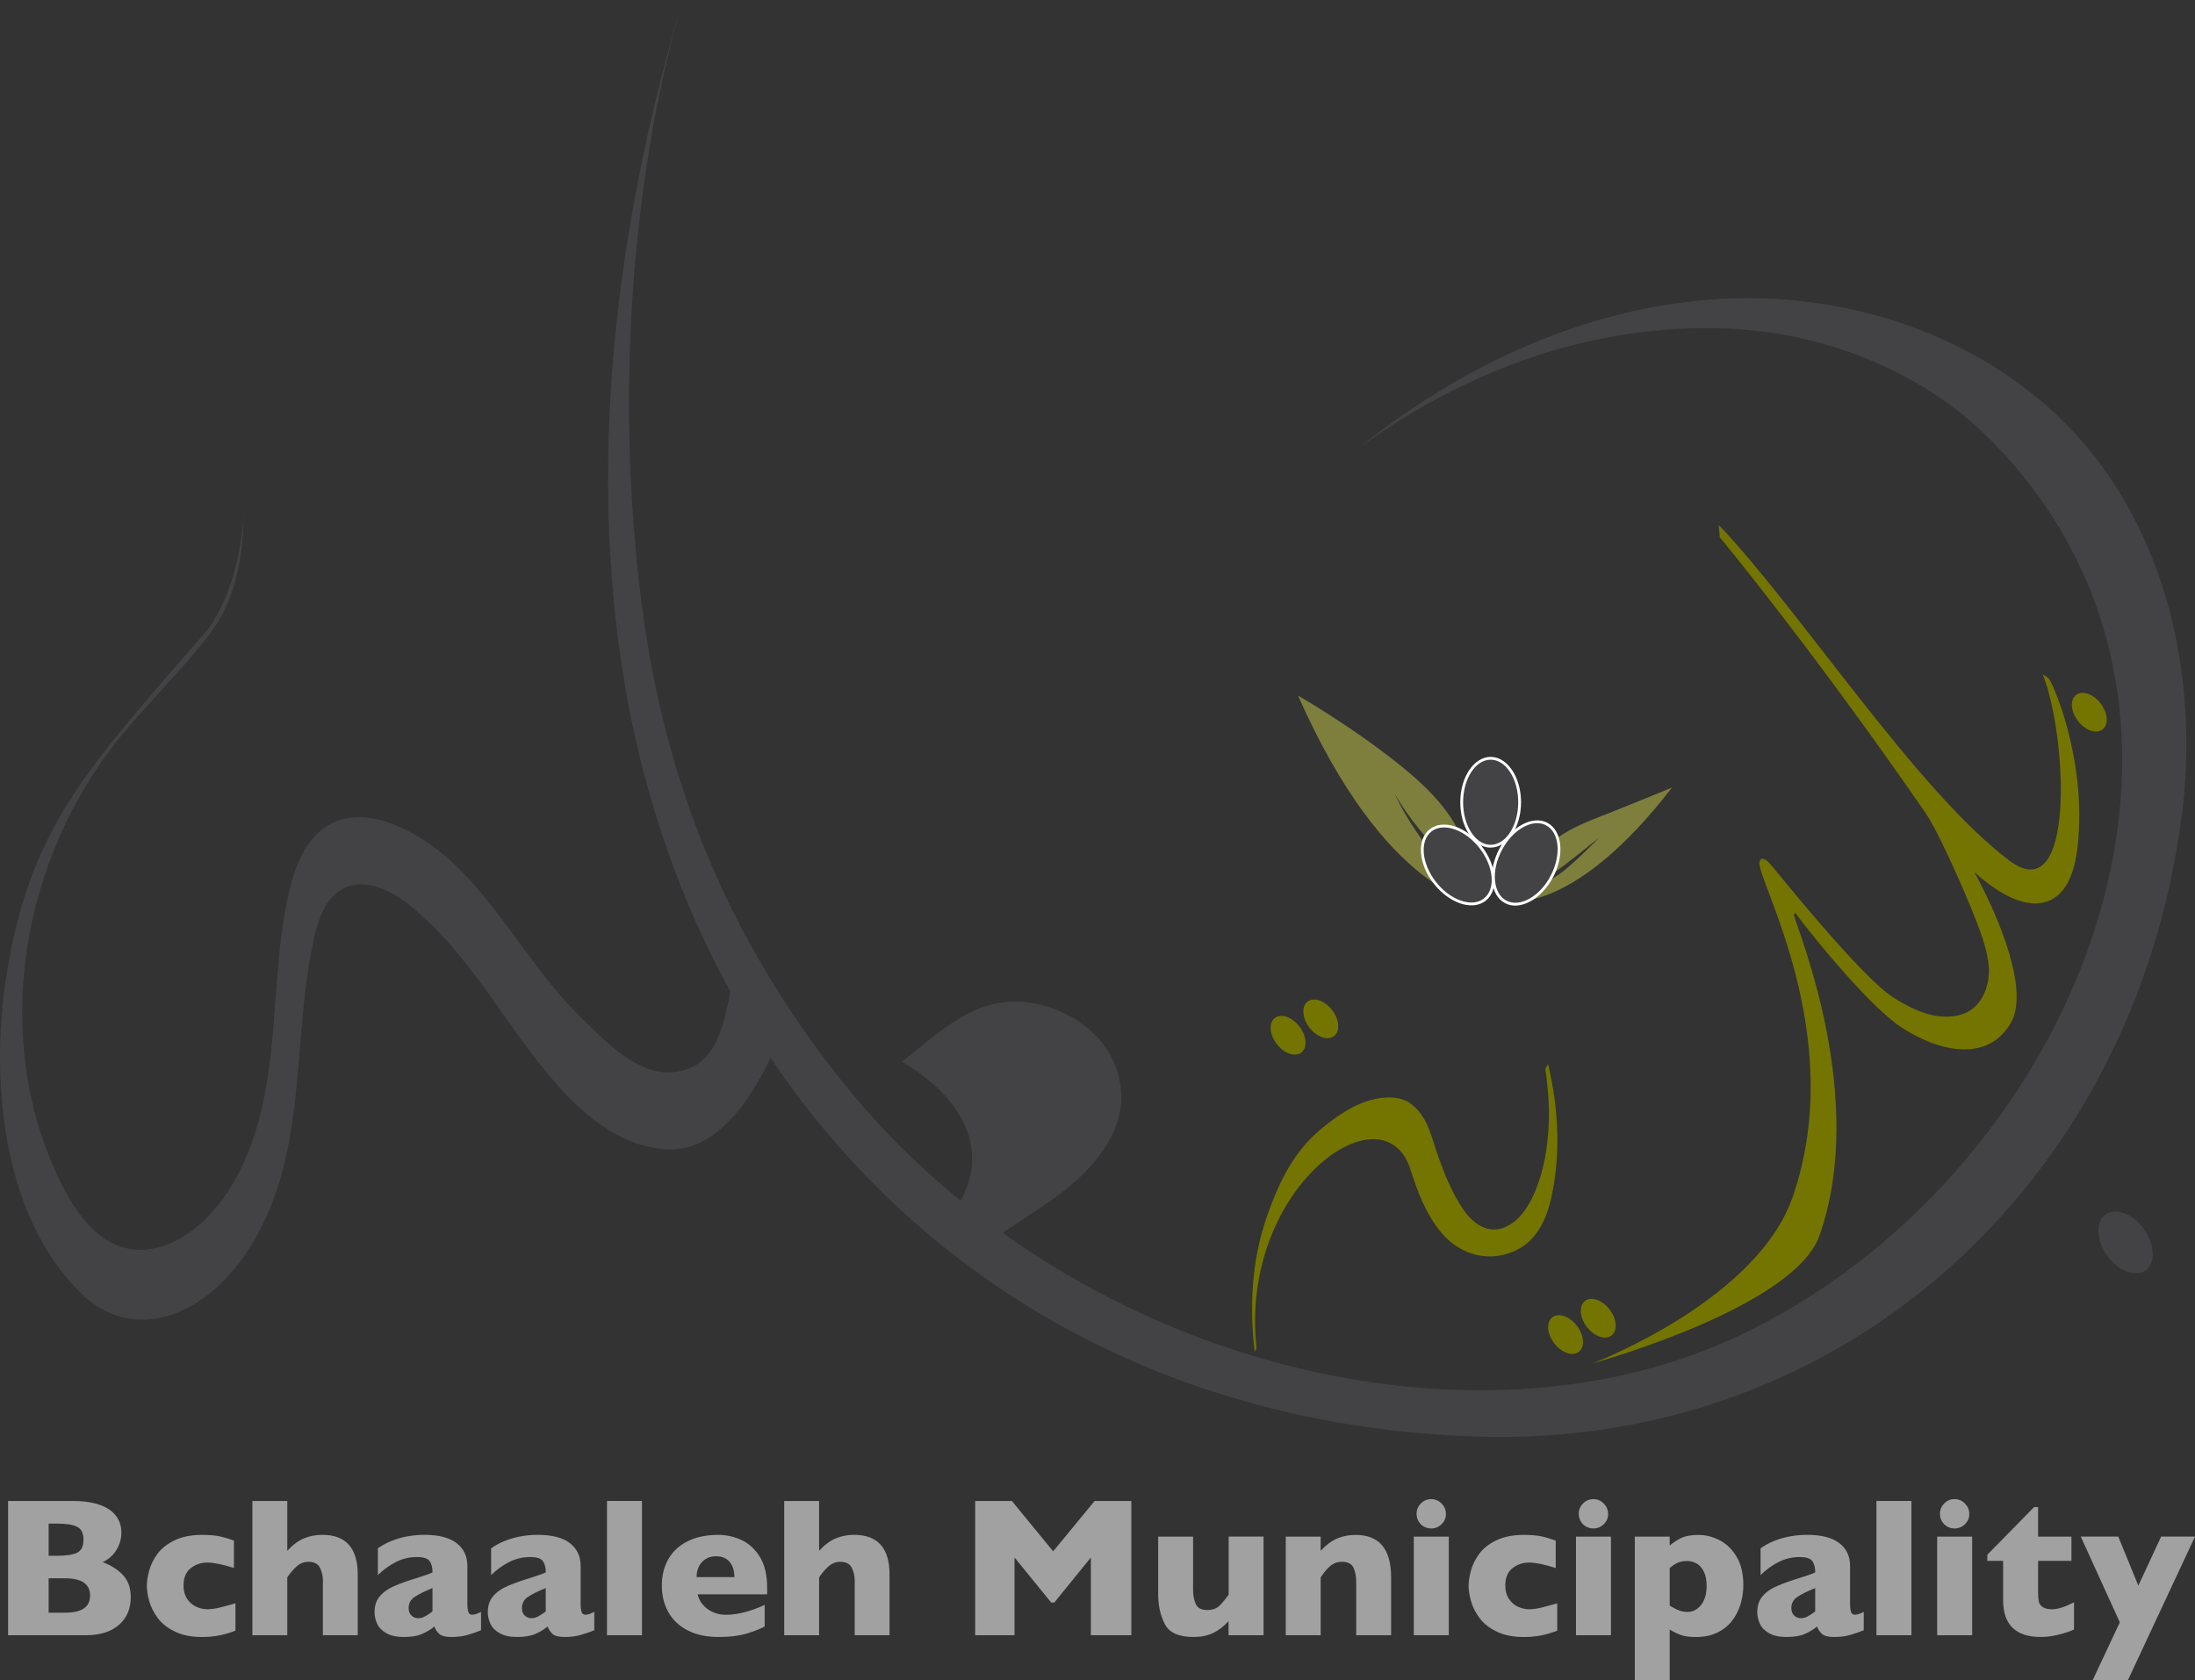 <svg xmlns="http://www.w3.org/2000/svg" id="Layer_1" data-name="Layer 1" viewBox="0 0 496.32 380"><rect x="0" y="0" width="496.32" height="380" fill="#333333" stroke="none"/><defs><style>      .cls-1 {        fill: #434345;      }      .cls-1, .cls-2, .cls-3, .cls-4, .cls-5 {        stroke-width: 0px;      }      .cls-2 {        fill: #747500;      }      .cls-3 {        fill: #fff;      }      .cls-6 {        opacity: .75;      }      .cls-4 {        fill: #a1a1a2;      }      .cls-5 {        fill: #979840;      }    </style></defs><g class="cls-6"><path class="cls-5" d="m341.68,202.4s.46-.07,1.21-.24c.05-.13.1-.24.15-.37-.85.39-1.37.61-1.37.61Z"></path><path class="cls-5" d="m359.95,185.44c-10.47,4.13-13.97,9.15-16.91,16.36,1.78-.81,5.03-2.38,8.19-4.34,2.34-1.44,10.43-8.08,10.43-8.08,0,0-7.13,7.38-9.94,8.89-3.2,2.39-6.95,3.47-8.83,3.9-.21.53-.42,1.07-.63,1.62,0,0,14.2,2.36,35.8-25.66,0,0-8.66,3.58-18.11,7.31Z"></path></g><g class="cls-6"><path class="cls-5" d="m323.64,192.81c-2.36-3.12-4.56-6.36-6.02-8.91-1.46-2.54-2.22-4.34-2.22-4.34,0,0,.92,1.72,2.58,4.11,1.66,2.39,4.1,5.41,6.7,8.28,5.17,5.77,9.36,12.13,9.36,12.13-1.32-12.13-4.08-19.77-15.54-29.42-11.09-9.34-25-17.34-25-17.34,19.82,44.87,40.54,46.76,40.54,46.76,0,0-5.7-5.01-10.4-11.27Z"></path></g><g><g><g><ellipse class="cls-1" cx="329.62" cy="195.64" rx="6.55" ry="9.94" transform="translate(-50.48 245.12) rotate(-38.11)"></ellipse><path class="cls-3" d="m332.71,204.77c-.79,0-1.63-.14-2.5-.44-2.19-.73-4.32-2.32-6-4.45-1.68-2.14-2.71-4.58-2.9-6.89-.19-2.35.5-4.28,1.97-5.43,1.46-1.15,3.51-1.37,5.74-.62,2.19.73,4.32,2.32,6,4.45,3.49,4.45,3.91,9.98.93,12.32h0c-.89.7-2,1.06-3.24,1.06Zm-6.19-17.62c-1.09,0-2.07.31-2.85.92-1.29,1.01-1.9,2.74-1.73,4.87.18,2.18,1.16,4.51,2.76,6.55,1.6,2.04,3.63,3.55,5.7,4.24,2.03.68,3.86.5,5.14-.52h0c2.7-2.12,2.24-7.24-1.03-11.42-1.6-2.04-3.63-3.55-5.7-4.24-.8-.27-1.58-.4-2.3-.4Z"></path></g><g><ellipse class="cls-1" cx="345.1" cy="195.19" rx="9.94" ry="6.55" transform="translate(11.72 409.79) rotate(-62.26)"></ellipse><path class="cls-3" d="m342.63,204.83c-.82,0-1.6-.18-2.31-.55-1.65-.87-2.68-2.64-2.91-4.99-.23-2.3.34-4.89,1.61-7.3,2.63-5.01,7.51-7.65,10.86-5.89,3.35,1.76,3.94,7.27,1.31,12.28-1.27,2.41-3.08,4.35-5.1,5.46-1.18.65-2.36.98-3.45.98Zm4.94-18.64c-2.78,0-6.02,2.36-7.98,6.1-1.21,2.3-1.76,4.76-1.54,6.94.21,2.13,1.12,3.72,2.58,4.48,1.45.76,3.28.61,5.15-.42,1.92-1.06,3.64-2.9,4.84-5.2,2.47-4.7,2-9.82-1.04-11.42-.62-.33-1.3-.48-2.01-.48Z"></path></g></g><g><ellipse class="cls-1" cx="337.06" cy="181.46" rx="6.55" ry="9.94"></ellipse><path class="cls-3" d="m337.06,191.72h0c-1.86,0-3.6-1.09-4.9-3.06-1.27-1.93-1.97-4.49-1.97-7.21,0-5.66,3.08-10.26,6.87-10.26h0c3.79,0,6.87,4.61,6.87,10.26,0,5.66-3.08,10.26-6.87,10.26Zm0-.64h0c3.44,0,6.23-4.32,6.23-9.62,0-5.31-2.79-9.63-6.23-9.63h0c-3.44,0-6.23,4.32-6.23,9.62,0,2.59.66,5.03,1.86,6.86,1.18,1.79,2.73,2.77,4.37,2.77Z"></path></g></g><g><path class="cls-1" d="m493.22,185.25c-10.98,82.48-76.55,142.49-159.71,139.67-69.06-2.33-125.11-34.7-159.27-85.68-4.68,9.85-12.41,21.34-23.48,20.74-9.78-.54-18.18-7.14-24.67-14.48-11.63-13.14-19.62-29.59-33.28-40.61-4.29-3.47-10.18-6.4-15.12-3.94-4.01,2-5.68,6.77-6.66,11.15-3.53,15.8-2.81,32.31-6.07,48.16-2.36,11.53-7.4,23.34-16.37,31.28-9.09,8.06-21.02,10.01-30.29.96C.05,274.65-2.37,242.76,1.69,219.19c5.4-31.46,16.7-44.12,45.12-76.57,6.62-8.88,7.97-21.31,8.25-25.66-.06,9.35-2.04,19.21-7.7,26.53-5.98,7.76-13.21,14.83-19.49,22.37-23.48,28.19-30.36,69.94-13.62,102.59,3.13,6.11,7.64,12.31,14.32,13.87,6.9,1.61,14.01-2.36,18.83-7.55,8.72-9.39,12.19-22.49,13.7-35.21,1.52-12.72,1.39-25.68,4.34-38.15,1.44-6.08,4.11-12.59,9.76-15.29,4.8-2.3,10.56-1.2,15.4,1.01,18.06,8.21,26.39,28.9,40.55,42.79,5.66,5.56,13.11,13.39,21.02,12.59,8.42-.87,10.97-7.31,12.99-18.23-12.83-23.32-21.49-49.86-25.28-78.73-6.39-48.69.55-98.43,14.48-145.55-12.44,42.96-14.92,93.17-9.21,137.03,5.23,40.1,19.35,74.94,45.03,107.25,8.06,10.14,17.17,19.26,27.04,27.32,10.27-19.24-13.33-31.43-13.3-31.44,8.8-7.03,17.22-15.23,28.92-13.38,10.22,1.62,19.46,8.64,20.61,19.44,1.14,10.8-7.92,19.94-16.11,25.52-4.6,3.14-8.23,5.52-10.65,7.09,50.5,36.15,117.06,46.24,165.86,23.58,75.96-35.26,119.95-139.63,57.76-202.71-15.63-15.84-38.05-24.63-60.3-25.41-29.92-1.05-58.33,9.3-82.57,26.89,23.46-18.92,52.22-32.11,82.32-33.61,30.1-1.52,61.38,9.59,81.11,32.36,19.86,22.9,26.38,55.28,22.37,85.31Z"></path><path class="cls-1" d="m55.12,115.37s0,.52-.05,1.45c0-.5,0-.99-.01-1.49l.06.04Z"></path></g><g><path class="cls-4" d="m29.57,361.25c0,2.61-.89,4.7-2.68,6.27-1.79,1.56-4.29,2.34-7.5,2.34H1.83v-30.37h14.68c1.9,0,3.55.18,4.96.55,1.41.36,2.54.87,3.41,1.5.86.64,1.5,1.38,1.93,2.25.42.86.64,1.8.64,2.83,0,1.11-.22,2.14-.66,3.08-.44.94-.98,1.72-1.63,2.32-.65.61-1.3,1.03-1.96,1.28,2.07.82,3.65,1.85,4.74,3.1,1.09,1.25,1.63,2.87,1.63,4.85Zm-10.69-13.01c0-1.46-.48-2.43-1.44-2.91s-2.47-.72-4.51-.72h-1.93v7.27h1.97c2.09,0,3.6-.24,4.52-.72.93-.48,1.39-1.45,1.39-2.91Zm1.49,12.64c0-2.6-1.88-3.9-5.65-3.9h-3.72v7.78h3.72c3.77,0,5.65-1.29,5.65-3.88Z"></path><path class="cls-4" d="m53.25,368.83c-.66.25-1.35.48-2.08.69-.73.21-1.55.39-2.46.53-.91.14-1.91.21-2.99.21-2.44,0-4.5-.41-6.19-1.24-1.69-.82-2.99-1.86-3.9-3.11-.91-1.25-1.54-2.52-1.9-3.82-.35-1.3-.53-2.45-.53-3.44s.18-2.14.54-3.44c.36-1.3.98-2.56,1.87-3.77.89-1.21,2.18-2.23,3.87-3.05,1.69-.82,3.76-1.23,6.23-1.23,1.65,0,2.99.12,4.03.35,1.04.23,2.09.55,3.16.94v6.2c-2.57-.82-4.58-1.23-6.03-1.23s-2.65.42-3.74,1.27c-1.09.85-1.63,2.16-1.63,3.94,0,1.18.27,2.18.81,2.99.54.81,1.23,1.41,2.06,1.79s1.67.57,2.5.57c.79,0,1.69-.12,2.69-.35,1.01-.23,2.23-.57,3.68-1.01v6.2Z"></path><path class="cls-4" d="m80.9,369.86h-7.89v-11.57c0-.09,0-.17.01-.25,0-.08,0-.25,0-.51,0-1.07-.23-2.04-.68-2.94-.45-.89-1.31-1.34-2.58-1.34-.99,0-1.87.33-2.63,1-.76.66-1.48,1.5-2.17,2.51v13.1h-7.89v-30.37h7.89v11.26c1.3-1.39,2.58-2.33,3.86-2.84,1.27-.5,2.62-.76,4.05-.76,5.35,0,8.02,3,8.02,9v13.69Z"></path><path class="cls-4" d="m108.77,368.74c-1.15.45-2.22.82-3.2,1.09-.98.28-2.15.42-3.53.42-1.3,0-2.21-.23-2.72-.69-.51-.46-.88-1.02-1.09-1.68-.85.69-1.79,1.25-2.83,1.7-1.04.45-2.4.67-4.08.67s-2.93-.28-3.93-.84c-1-.56-1.7-1.27-2.1-2.13-.4-.85-.6-1.73-.6-2.64,0-1.37.35-2.51,1.04-3.41.69-.9,1.62-1.63,2.79-2.2,1.17-.57,2.72-1.16,4.65-1.78,1.09-.35,1.92-.62,2.49-.8.56-.18.98-.33,1.26-.43s.57-.23.88-.39c0-1.08-.22-1.93-.66-2.54-.44-.61-1.39-.92-2.85-.92-1.72,0-3.32.38-4.8,1.14-1.47.76-2.83,1.74-4.05,2.94v-6.05c.98-.7,2.04-1.27,3.18-1.72,1.14-.44,2.33-.78,3.57-1,1.24-.22,2.5-.33,3.77-.33,3.23,0,5.66.62,7.28,1.87,1.63,1.25,2.44,2.97,2.44,5.16v8.61c0,.82.08,1.43.23,1.83.15.4.43.6.84.6.5,0,1.17-.21,2.02-.64v4.14Zm-10.98-4.27v-5.28c-1.87.76-3.23,1.44-4.1,2.05-.86.61-1.29,1.43-1.29,2.47,0,.74.22,1.31.65,1.71.43.39.93.59,1.5.59.54,0,1.08-.15,1.61-.45s1.08-.66,1.63-1.08Z"></path><path class="cls-4" d="m134.38,368.74c-1.15.45-2.22.82-3.2,1.09-.98.28-2.15.42-3.53.42-1.3,0-2.21-.23-2.72-.69-.51-.46-.88-1.02-1.09-1.68-.85.69-1.79,1.25-2.83,1.7-1.04.45-2.4.67-4.08.67s-2.93-.28-3.93-.84c-1-.56-1.7-1.27-2.1-2.13-.4-.85-.6-1.73-.6-2.64,0-1.37.35-2.51,1.04-3.41.69-.9,1.62-1.63,2.79-2.2,1.17-.57,2.72-1.16,4.65-1.78,1.09-.35,1.92-.62,2.49-.8.56-.18.98-.33,1.26-.43s.57-.23.88-.39c0-1.08-.22-1.93-.66-2.54-.44-.61-1.39-.92-2.85-.92-1.72,0-3.32.38-4.8,1.14-1.47.76-2.83,1.74-4.05,2.94v-6.05c.98-.7,2.04-1.27,3.18-1.72,1.14-.44,2.33-.78,3.57-1,1.24-.22,2.5-.33,3.77-.33,3.23,0,5.66.62,7.28,1.87,1.63,1.25,2.44,2.97,2.44,5.16v8.61c0,.82.08,1.43.23,1.83.15.4.43.6.84.6.5,0,1.17-.21,2.02-.64v4.14Zm-10.98-4.27v-5.28c-1.87.76-3.23,1.44-4.1,2.05-.86.61-1.29,1.43-1.29,2.47,0,.74.22,1.31.65,1.71.43.39.93.59,1.5.59.54,0,1.08-.15,1.61-.45s1.08-.66,1.63-1.08Z"></path><path class="cls-4" d="m145.16,369.86h-7.91v-30.37h7.91v30.37Z"></path><path class="cls-4" d="m173.46,360.61h-15.71c.31,1.36,1.06,2.47,2.26,3.33,1.2.86,2.56,1.29,4.08,1.29,2.66,0,5.59-.74,8.81-2.23v4.89c-1.15.6-2.55,1.14-4.2,1.63-1.64.49-3.74.73-6.28.73-2.75,0-5.08-.51-7.01-1.53-1.93-1.02-3.37-2.41-4.33-4.16-.96-1.75-1.43-3.74-1.43-5.96s.48-4.15,1.43-5.88c.96-1.73,2.4-3.09,4.33-4.08,1.93-.99,4.26-1.48,7.01-1.48,1.81,0,3.56.39,5.25,1.17,1.69.78,3.07,2.06,4.16,3.83,1.09,1.78,1.63,4.06,1.63,6.87v1.58Zm-7.41-3.9c0-1.43-.35-2.57-1.06-3.43-.71-.85-1.73-1.28-3.06-1.28s-2.38.43-3.19,1.3c-.81.87-1.22,2-1.22,3.41h8.52Z"></path><path class="cls-4" d="m201.15,369.86h-7.89v-11.57c0-.09,0-.17.01-.25,0-.08,0-.25,0-.51,0-1.07-.23-2.04-.68-2.94-.45-.89-1.31-1.34-2.58-1.34-.99,0-1.87.33-2.63,1-.76.66-1.48,1.5-2.17,2.51v13.1h-7.89v-30.37h7.89v11.26c1.3-1.39,2.58-2.33,3.86-2.84,1.27-.5,2.62-.76,4.05-.76,5.35,0,8.02,3,8.02,9v13.69Z"></path><path class="cls-4" d="m255.82,369.86h-9.16v-17.59l-8.26,10.19h-.72l-8.28-10.19v17.59h-8.9v-30.37h8.3l9.33,11.39,9.38-11.39h8.3v30.37Z"></path><path class="cls-4" d="m285.68,369.86h-7.89v-3.18c-1.11,1.2-2.28,2.09-3.5,2.68-1.22.59-2.69.89-4.4.89-3.36,0-5.54-.98-6.53-2.95s-1.48-4.18-1.48-6.65v-13.1h7.89v12.05c0,1.21.2,2.27.6,3.19.4.91,1.28,1.37,2.63,1.37,1.16,0,2.07-.33,2.75-.99.67-.66,1.36-1.5,2.07-2.52v-13.1h7.89v22.3Z"></path><path class="cls-4" d="m314.55,369.86h-7.89v-12.03c0-1.23-.2-2.3-.6-3.21-.4-.91-1.28-1.37-2.64-1.37-.64,0-1.21.12-1.7.36-.49.24-.93.55-1.31.93-.39.38-.71.74-.98,1.1-.26.35-.53.72-.81,1.12v13.1h-7.89v-22.3h7.89v3.2c1.24-1.33,2.49-2.26,3.74-2.79,1.25-.53,2.64-.8,4.17-.8,5.35,0,8.02,3.2,8.02,9.6v13.1Z"></path><path class="cls-4" d="m327.59,369.86h-7.91v-22.3h7.91v22.3Zm-.64-27.45c0,.92-.33,1.7-.99,2.34-.66.64-1.44.96-2.34.96-.61,0-1.17-.15-1.68-.44-.5-.29-.9-.69-1.19-1.19-.29-.5-.44-1.06-.44-1.68,0-.91.32-1.69.96-2.34.64-.66,1.42-.99,2.34-.99s1.69.33,2.34.99c.66.66.99,1.44.99,2.34Z"></path><path class="cls-4" d="m352.12,368.83c-.66.25-1.35.48-2.08.69-.73.21-1.55.39-2.46.53-.91.14-1.91.21-2.99.21-2.44,0-4.5-.41-6.19-1.24-1.69-.82-2.99-1.86-3.9-3.11-.91-1.25-1.54-2.52-1.9-3.82-.35-1.3-.53-2.45-.53-3.44s.18-2.14.54-3.44.98-2.56,1.87-3.77c.89-1.21,2.18-2.23,3.87-3.05,1.69-.82,3.76-1.23,6.23-1.23,1.65,0,2.99.12,4.03.35,1.04.23,2.09.55,3.16.94v6.2c-2.57-.82-4.58-1.23-6.03-1.23s-2.65.42-3.74,1.27c-1.09.85-1.63,2.16-1.63,3.94,0,1.18.27,2.18.81,2.99.54.81,1.23,1.41,2.06,1.79s1.67.57,2.5.57c.79,0,1.69-.12,2.69-.35,1.01-.23,2.23-.57,3.68-1.01v6.2Z"></path><path class="cls-4" d="m364.26,369.86h-7.91v-22.3h7.91v22.3Zm-.64-27.45c0,.92-.33,1.7-.99,2.34-.66.64-1.44.96-2.34.96-.61,0-1.17-.15-1.68-.44-.5-.29-.9-.69-1.19-1.19-.29-.5-.44-1.06-.44-1.68,0-.91.32-1.69.96-2.34.64-.66,1.42-.99,2.34-.99s1.69.33,2.34.99c.66.66.99,1.44.99,2.34Z"></path><path class="cls-4" d="m394.19,358.55c0,1.49-.21,2.93-.64,4.32-.42,1.39-1.07,2.64-1.94,3.76-.87,1.12-1.99,2-3.35,2.65s-2.95.98-4.76.98c-1.46,0-2.61-.15-3.45-.46-.84-.31-1.68-.72-2.51-1.23v11.44h-7.89v-32.45h7.89v2.02c.79-.69,1.66-1.26,2.62-1.72.96-.46,2.25-.69,3.89-.69s3.21.4,4.78,1.2c1.56.8,2.85,2.06,3.86,3.76,1.01,1.7,1.51,3.84,1.51,6.43Zm-8.3.17c0-1.34-.21-2.44-.64-3.27-.42-.84-.97-1.45-1.64-1.82-.67-.37-1.37-.56-2.08-.56-.94,0-1.7.15-2.3.45-.6.3-1.16.68-1.69,1.13v8.52c.28.15.57.31.89.49.31.18.63.34.94.47.31.13.65.24,1.01.33.36.09.74.13,1.15.13,1.24,0,2.28-.53,3.11-1.58.83-1.05,1.25-2.48,1.25-4.3Z"></path><path class="cls-4" d="m421.42,368.74c-1.15.45-2.22.82-3.2,1.09-.98.28-2.15.42-3.53.42-1.3,0-2.21-.23-2.72-.69-.51-.46-.88-1.02-1.09-1.68-.85.69-1.79,1.25-2.83,1.7-1.04.45-2.4.67-4.08.67s-2.93-.28-3.93-.84c-1-.56-1.7-1.27-2.1-2.13-.4-.85-.6-1.73-.6-2.64,0-1.37.35-2.51,1.04-3.41.69-.9,1.62-1.63,2.79-2.2,1.17-.57,2.72-1.16,4.65-1.78,1.09-.35,1.92-.62,2.49-.8.56-.18.98-.33,1.26-.43s.57-.23.88-.39c0-1.08-.22-1.93-.66-2.54-.44-.61-1.39-.92-2.85-.92-1.72,0-3.32.38-4.8,1.14-1.47.76-2.83,1.74-4.05,2.94v-6.05c.98-.7,2.04-1.27,3.18-1.72,1.14-.44,2.33-.78,3.57-1,1.24-.22,2.5-.33,3.77-.33,3.23,0,5.66.62,7.28,1.87,1.63,1.25,2.44,2.97,2.44,5.16v8.61c0,.82.08,1.43.23,1.83.15.4.43.6.84.6.5,0,1.17-.21,2.02-.64v4.14Zm-10.98-4.27v-5.28c-1.87.76-3.23,1.44-4.1,2.05-.86.61-1.29,1.43-1.29,2.47,0,.74.22,1.31.65,1.71.43.39.93.59,1.5.59.54,0,1.08-.15,1.61-.45s1.08-.66,1.63-1.08Z"></path><path class="cls-4" d="m432.2,369.86h-7.91v-30.37h7.91v30.37Z"></path><path class="cls-4" d="m445.93,369.86h-7.91v-22.3h7.91v22.3Zm-.64-27.45c0,.92-.33,1.7-.99,2.34-.66.64-1.44.96-2.34.96-.61,0-1.17-.15-1.68-.44-.5-.29-.9-.69-1.19-1.19-.29-.5-.44-1.06-.44-1.68,0-.91.32-1.69.96-2.34.64-.66,1.42-.99,2.34-.99s1.69.33,2.34.99.99,1.44.99,2.34Z"></path><path class="cls-4" d="m468.96,368.56c-.82.39-1.95.77-3.38,1.14s-2.82.55-4.13.55c-5.68,0-8.52-2.78-8.52-8.33v-8.89h-3.57v-1.38l10.58-10.78h.9v6.68h7.54v5.48h-7.54v7.14c0,.83.05,1.5.15,2.02.1.51.39.94.86,1.28.47.34,1.19.52,2.16.52,1.26,0,2.91-.53,4.95-1.58v6.16Z"></path><path class="cls-4" d="m496.32,347.55l-15.16,32.45h-7.97l6.13-13.06-8.83-19.39h8.48l4.54,11.09,5.15-11.09h7.67Z"></path></g><g><path class="cls-2" d="m284.12,304.92c-3.99-36.29,28.81-59.63,34.85-40.28,1.54,4.93,3.49,9.98,6.81,14.01,3.98,4.83,10.17,6.94,16.11,4.54,1.76-.71,3.39-1.78,4.66-3.2,2.33-2.6,3.56-6.01,4.28-9.37,1.56-7.28,1.67-14.93.66-22.25-.35-2.55-.87-5.14-1.43-7.65l-.64.96c.55,3.93.92,7.84.8,11.8-.18,5.71-1.09,11.59-3.49,16.86-1.34,2.94-3.39,5.98-6.52,7.27-3.78,1.55-7.13-.84-9.24-3.91-2.76-4.01-4.61-8.72-6.17-13.31-1.22-3.62-2.16-8.18-5.99-10.89-2.71-1.91-7.2-1.4-10.52-.16-3.6,1.34-7.5,4.17-10.36,6.7-5.82,5.13-8.98,11.98-11.52,19.27-3.39,9.72-3.91,20.24-2.71,30.41l.42-.78Z"></path><path class="cls-2" d="m469.94,189.81c-.41,4.82-1.54,11.82-6.66,13.93-5.08,2.08-11.43-1.57-16.84-6.49,5.91,10.89,12.37,26.94,8.25,34.08-5.41,9.4-16.94,6.25-24.91.93-7.86-5.24-22.17-23.36-23.6-25.51-.2-.34-.61-.09-.5.36,1.21,4.43,16.54,41.57,5.73,72.35-5.61,15.96-48.96,28.25-51.26,28.89,2.19-.85,37.35-14.75,45.24-37.73,12.53-36.48-8.27-71.81-7.55-75.61.27-1.4,1.43-.7,2.36.34,2.19,2.5,20.92,26.06,28.27,30.51,3.06,1.86,6.47,3.65,10.1,4.01,10.24,1.02,11.31-8.07,11.15-10.78-.14-2.58-.84-5.1-1.66-7.53-1.99-5.94-9.25-22.56-12.46-27.36l.05.04c-26.16-37.91-46.79-62.73-46.79-62.73l-.22-2.77c18.5,19.45,44.7,60.08,65.69,75.9,15.09,11.38,13.07-28.23,7.58-42.08l1.14.73c.68.43,2.42,4.94,3.21,7.37,2.96,9.22,4.5,19.45,3.67,29.16Z"></path><g><ellipse class="cls-2" cx="291.25" cy="234.18" rx="3.24" ry="4.92" transform="translate(-82.36 225.28) rotate(-37.44)"></ellipse><ellipse class="cls-2" cx="298.65" cy="230.48" rx="3.24" ry="4.92" transform="translate(-78.59 229.01) rotate(-37.44)"></ellipse></g><g><ellipse class="cls-2" cx="354" cy="301.89" rx="3.24" ry="4.92" transform="translate(-110.6 277.36) rotate(-37.44)"></ellipse><ellipse class="cls-2" cx="361.39" cy="298.19" rx="3.24" ry="4.92" transform="translate(-106.83 281.1) rotate(-37.44)"></ellipse></g><ellipse class="cls-2" cx="472.44" cy="161.12" rx="3.24" ry="4.92" transform="translate(-.64 320.37) rotate(-37.44)"></ellipse></g><ellipse class="cls-1" cx="480.62" cy="281" rx="5.12" ry="7.77" transform="translate(-73.72 332.6) rotate(-35.63)"></ellipse></svg>